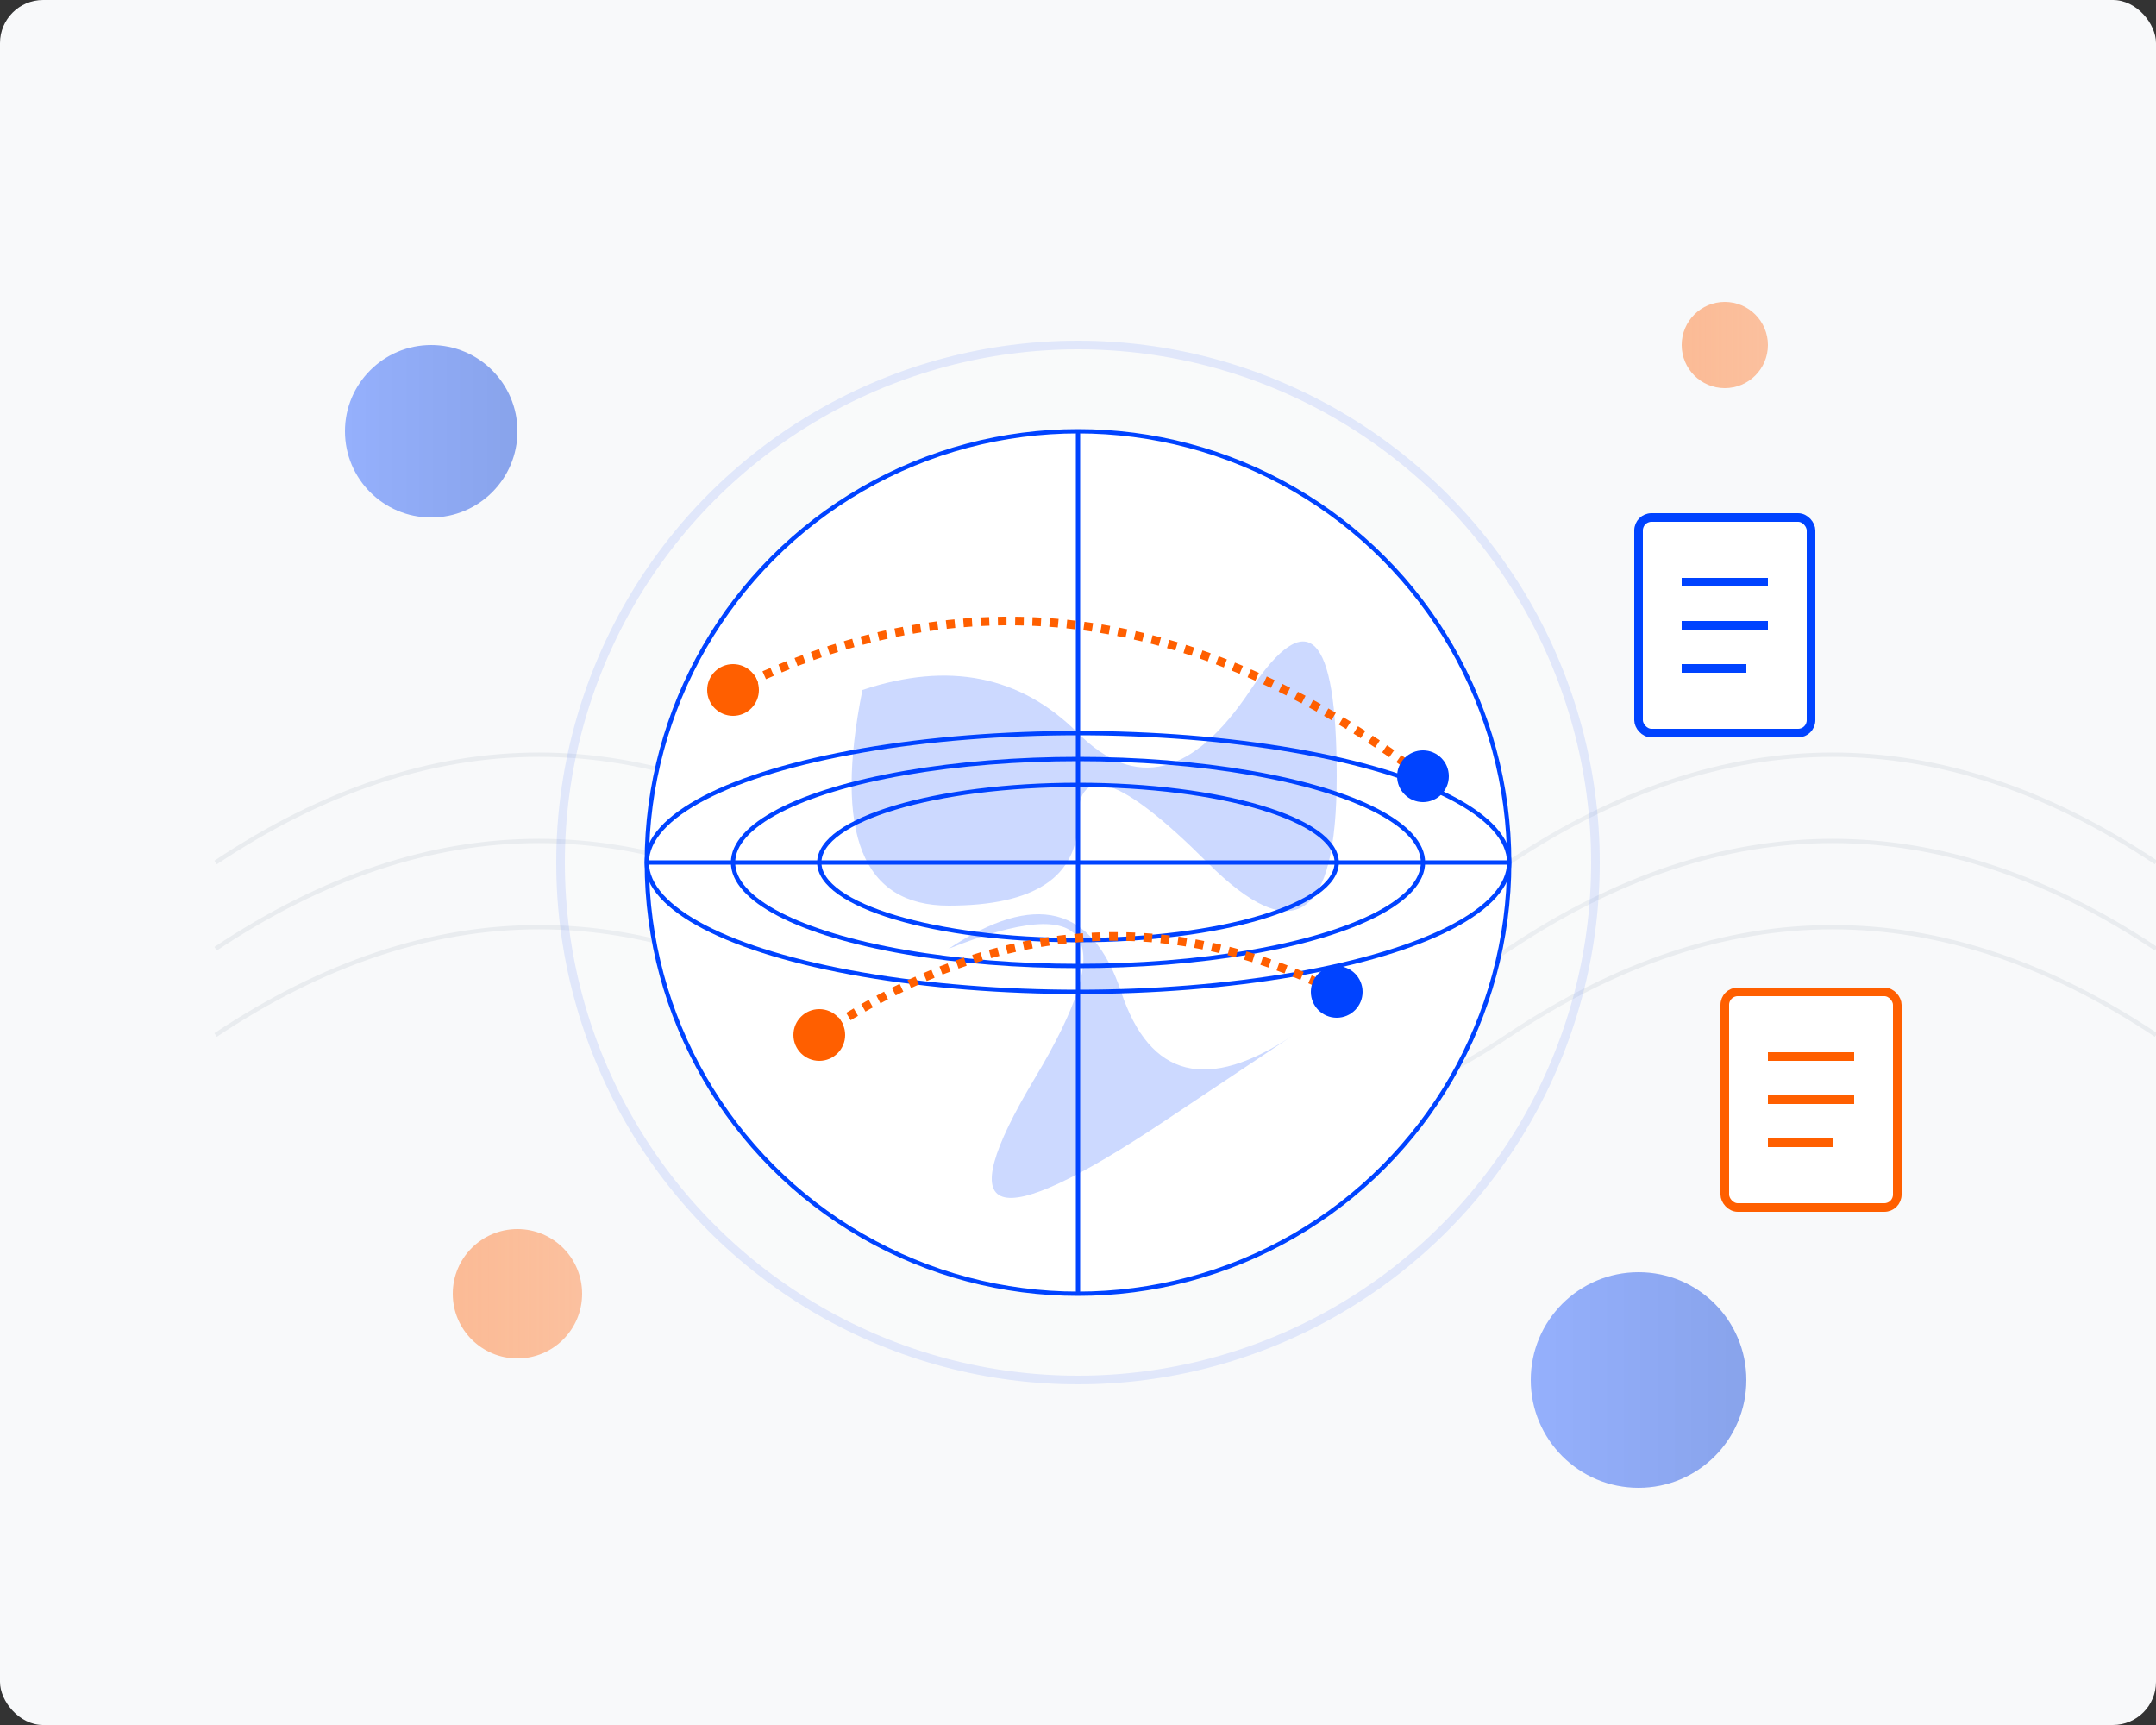 <svg width="500" height="400" viewBox="0 0 500 400" xmlns="http://www.w3.org/2000/svg">
  <rect x="0" y="0" width="500" height="400" fill="#333333" stroke="none"/>
  <defs>
    <linearGradient id="grad1" x1="0%" y1="0%" x2="100%" y2="0%">
      <stop offset="0%" stop-color="#0043ff" stop-opacity="0.8"/>
      <stop offset="100%" stop-color="#0039d9" stop-opacity="0.9"/>
    </linearGradient>
    <linearGradient id="grad2" x1="0%" y1="0%" x2="100%" y2="0%">
      <stop offset="0%" stop-color="#ff5f00" stop-opacity="0.8"/>
      <stop offset="100%" stop-color="#ff7a30" stop-opacity="0.9"/>
    </linearGradient>
  </defs>
  
  <!-- Background -->
  <rect x="0" y="0" width="500" height="400" fill="#f8f9fa" rx="10" ry="10"/>
  
  <!-- World map background -->
  <path d="M50,200 Q125,150 200,200 T350,200 T500,200" stroke="#e9ecef" stroke-width="1" fill="none"/>
  <path d="M50,220 Q125,170 200,220 T350,220 T500,220" stroke="#e9ecef" stroke-width="1" fill="none"/>
  <path d="M50,240 Q125,190 200,240 T350,240 T500,240" stroke="#e9ecef" stroke-width="1" fill="none"/>
  
  <!-- Globe illustration -->
  <circle cx="250" cy="200" r="120" fill="white" stroke="#0043ff" stroke-width="2" opacity="0.1"/>
  <circle cx="250" cy="200" r="100" fill="white" stroke="#0043ff" stroke-width="1"/>
  
  <!-- Meridians -->
  <ellipse cx="250" cy="200" rx="100" ry="30" stroke="#0043ff" stroke-width="1" fill="none"/>
  <ellipse cx="250" cy="200" rx="80" ry="24" stroke="#0043ff" stroke-width="1" fill="none"/>
  <ellipse cx="250" cy="200" rx="60" ry="18" stroke="#0043ff" stroke-width="1" fill="none"/>
  <line x1="150" y1="200" x2="350" y2="200" stroke="#0043ff" stroke-width="1"/>
  <line x1="250" y1="100" x2="250" y2="300" stroke="#0043ff" stroke-width="1"/>
  
  <!-- Continents -->
  <path d="M200,160 Q230,150 250,170 T290,160 T310,180 T280,200 T250,190 T220,210 T200,160Z" fill="#0043ff" opacity="0.2"/>
  <path d="M220,220 Q250,200 260,230 T300,240 T270,260 T240,250 T220,220Z" fill="#0043ff" opacity="0.2"/>
  
  <!-- Flight paths -->
  <path d="M170,160 Q250,120 330,180" stroke="#ff5f00" stroke-width="2" fill="none" stroke-dasharray="2,2"/>
  <path d="M190,240 Q250,200 310,230" stroke="#ff5f00" stroke-width="2" fill="none" stroke-dasharray="2,2"/>
  
  <!-- Departure points -->
  <circle cx="170" cy="160" r="6" fill="#ff5f00"/>
  <circle cx="190" cy="240" r="6" fill="#ff5f00"/>
  
  <!-- Arrival points -->
  <circle cx="330" cy="180" r="6" fill="#0043ff"/>
  <circle cx="310" cy="230" r="6" fill="#0043ff"/>
  
  <!-- Document icons -->
  <rect x="380" y="120" width="40" height="50" fill="white" stroke="#0043ff" stroke-width="2" rx="3" ry="3"/>
  <line x1="390" y1="135" x2="410" y2="135" stroke="#0043ff" stroke-width="2"/>
  <line x1="390" y1="145" x2="410" y2="145" stroke="#0043ff" stroke-width="2"/>
  <line x1="390" y1="155" x2="405" y2="155" stroke="#0043ff" stroke-width="2"/>
  
  <rect x="400" y="230" width="40" height="50" fill="white" stroke="#ff5f00" stroke-width="2" rx="3" ry="3"/>
  <line x1="410" y1="245" x2="430" y2="245" stroke="#ff5f00" stroke-width="2"/>
  <line x1="410" y1="255" x2="430" y2="255" stroke="#ff5f00" stroke-width="2"/>
  <line x1="410" y1="265" x2="425" y2="265" stroke="#ff5f00" stroke-width="2"/>
  
  <!-- Decorative elements -->
  <circle cx="100" cy="100" r="20" fill="url(#grad1)" opacity="0.5"/>
  <circle cx="120" cy="300" r="15" fill="url(#grad2)" opacity="0.5"/>
  <circle cx="400" cy="80" r="10" fill="url(#grad2)" opacity="0.5"/>
  <circle cx="380" cy="320" r="25" fill="url(#grad1)" opacity="0.5"/>
</svg> 